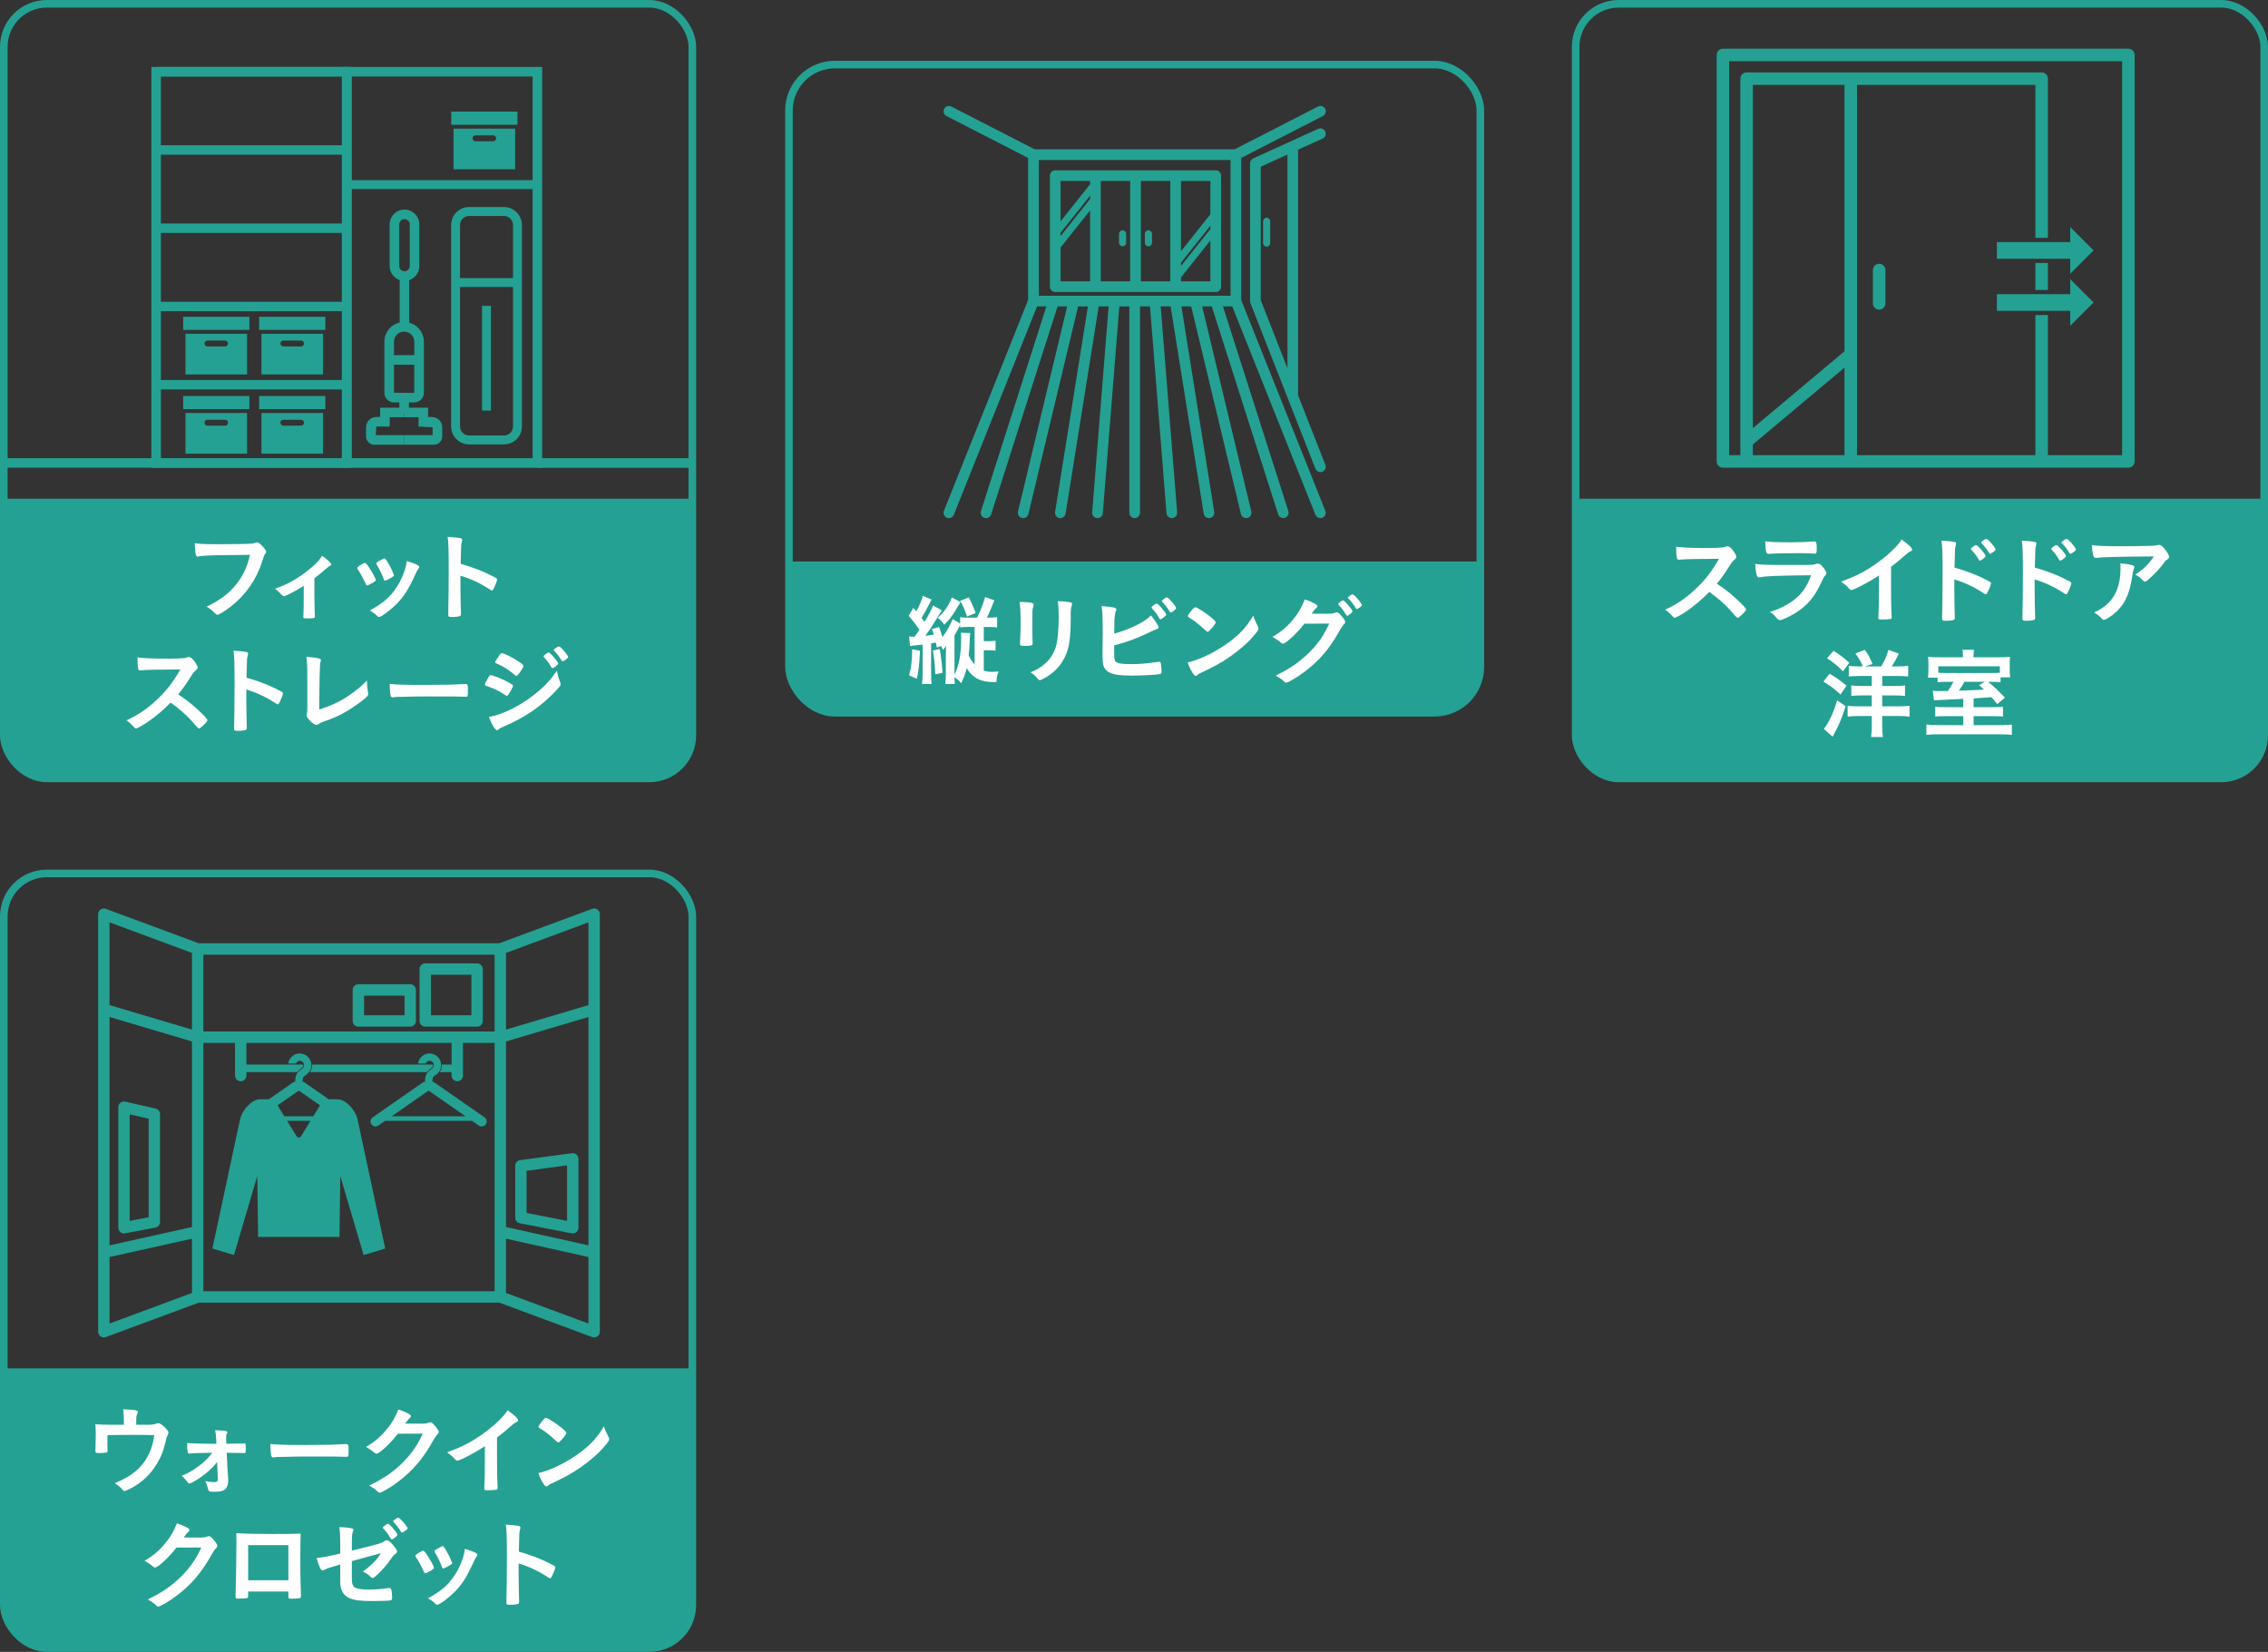 <?xml version="1.0" encoding="UTF-8"?>
<svg id="_レイヤー_2" data-name="レイヤー 2" xmlns="http://www.w3.org/2000/svg" viewBox="0 0 236.176 172.015">
  <rect x="0" y="0" width="236.176" height="172.015" fill="#333333" stroke="none"/>
  <defs>
    <style>
      .cls-1 {
        fill: #fff;
      }

      .cls-2 {
        fill: #24a193;
      }

      .cls-3 {
        fill: none;
        stroke: #24a193;
        stroke-miterlimit: 10;
        stroke-width: .792px;
      }
    </style>
  </defs>
  <g id="design">
    <g>
      <g>
        <path class="cls-2" d="m.396,51.931h71.701v24.647c0,2.473-2.008,4.481-4.481,4.481H4.877c-2.473,0-4.481-2.008-4.481-4.481v-24.647H.396Z"/>
        <g>
          <path class="cls-1" d="m24.065,57.802c-1.838,0-3.132.062-3.46.154-.01.01-.021.01-.031.01-.195,0-.257-.339-.288-1.397.503.083,1.16.103,2.68.103,1.376,0,2.988-.031,3.245-.062.185-.021.247-.031.431-.103.051-.021.072-.021.113-.021.175,0,.391.165.719.555.195.247.236.308.236.421,0,.072-.031.134-.103.226-.103.123-.113.154-.339.873-.575,1.807-1.715,3.43-3.255,4.621-.616.472-1.202.832-1.355.832-.113,0-.133-.01-.37-.247-.277-.277-.493-.431-.771-.585,1.51-.75,2.332-1.387,3.122-2.383.708-.903,1.15-1.869,1.386-3.019q-.801.01-1.961.021Z"/>
          <path class="cls-1" d="m31.629,61.006c-.811.514-1.879,1.078-2.064,1.078q-.103,0-.298-.215c-.174-.195-.38-.38-.637-.565,1.355-.441,2.701-1.232,3.913-2.3.493-.431.719-.698.996-1.12.544.36.955.75.955.904,0,.062-.031.093-.123.134-.144.062-.236.144-.544.411-.216.195-.626.534-1.088.883v1.643c0,.893.021,1.807.051,2.238v.113c0,.164-.103.185-.75.185-.411,0-.452-.01-.452-.123v-.072c0-.031,0-.103.01-.206.021-.257.031-1.16.031-2.136v-.853Z"/>
          <path class="cls-1" d="m38.074,60.79c-.165-.38-.503-1.027-.637-1.222-.206-.298-.236-.349-.236-.411,0-.082.113-.185.39-.339.318-.185.359-.205.421-.195.093.01.226.164.473.554.339.514.647,1.099.647,1.222,0,.072-.072.144-.277.267-.236.144-.565.298-.626.298s-.103-.041-.154-.175Zm5.586-1.746c0,.041-.021.082-.062.133-.103.134-.164.236-.297.524-.74,1.643-1.222,2.403-2.044,3.235-.606.606-1.561,1.314-1.776,1.314-.062,0-.113-.021-.175-.082-.185-.195-.472-.411-.801-.596,1.551-.822,2.413-1.653,3.132-2.988.401-.76.667-1.561.709-2.157.852.236,1.314.462,1.314.616Zm-2.639.904c0,.062-.473.349-.76.462-.062.021-.103.031-.103.041-.031.01-.051.021-.062.021-.051,0-.103-.051-.134-.154-.144-.431-.431-1.027-.75-1.551q-.021-.031-.031-.103c0-.072.082-.134.39-.298.38-.206.4-.216.462-.216.051,0,.072.021.144.093.144.195.585.976.667,1.201.062.175.103.298.133.339.031.031.042.062.042.072l-.01.062.01.031Z"/>
          <path class="cls-1" d="m47.948,61.109c0,.626.031,2.3.051,2.783v.051c0,.092-.021.164-.072.195-.072.062-.482.113-.862.113-.329,0-.39-.031-.39-.236v-.041c.021-.267.051-3.225.051-4.446,0-2.362-.021-3.03-.113-3.625.74.052,1.068.083,1.366.144.103.031.154.082.154.164q0,.052-.041.226c-.041.123-.062.267-.072.431,0,.021-.021.637-.051,1.849q.729.206,1.15.359c1.027.359,1.612.626,2.526,1.109.082.062.123.113.123.174,0,.103-.185.596-.349.904-.082.174-.133.226-.195.226-.041,0-.092-.021-.164-.072-1.006-.667-2.064-1.16-3.111-1.468v1.16Z"/>
          <path class="cls-1" d="m20.54,73.849c.657.596,1.058,1.027,1.058,1.14,0,.093-.134.257-.452.565-.236.226-.339.298-.411.298-.041,0-.092-.021-.154-.072q-.113-.134-.585-.667c-.565-.637-1.335-1.314-2.229-1.951-.678.708-1.592,1.479-2.331,1.982-.585.4-1.14.708-1.263.708-.103,0-.113-.01-.359-.288-.144-.164-.38-.37-.637-.554,1.181-.544,2.054-1.13,3.029-2.023,1.058-.965,1.756-1.858,2.578-3.276q-3.471.021-4.036.083c-.123.01-.144.01-.165.01-.113,0-.174-.051-.195-.165-.051-.329-.072-.637-.072-1.181.698.092,1.787.133,3.276.133.605,0,1.242-.021,1.581-.062.134-.01.154-.021.37-.092.041-.021.062-.021.123-.021.174,0,.359.144.606.473.195.277.308.493.308.606,0,.123-.031.164-.298.411-.165.164-.236.247-.555.77-.308.514-.78,1.161-1.171,1.633.801.534,1.346.945,1.982,1.541Z"/>
          <path class="cls-1" d="m25.649,72.965c0,.626.031,2.3.051,2.783v.051c0,.092-.021.164-.072.195-.072.062-.482.113-.862.113-.329,0-.39-.031-.39-.236v-.041c.021-.267.051-3.225.051-4.447,0-2.362-.021-3.029-.113-3.625.74.052,1.068.083,1.366.144.103.031.154.082.154.164q0,.052-.041.226c-.041.123-.062.267-.072.431,0,.021-.021.637-.051,1.849q.729.206,1.15.359c1.027.359,1.612.626,2.526,1.109.082.062.123.113.123.175,0,.103-.185.596-.349.904-.082.174-.133.226-.195.226-.041,0-.092-.021-.164-.072-1.006-.667-2.064-1.16-3.111-1.468v1.16Z"/>
          <path class="cls-1" d="m32.001,70.142c0-.708-.021-1.13-.092-1.736.503.021.955.072,1.283.154.165.051.226.092.226.185,0,.042-.01.093-.051.216q-.103.298-.123,4.929c1.53-.513,2.382-.935,3.491-1.746.585-.421,1.006-.791,1.479-1.273v.092c0,.359.031.719.113,1.14.01.092.021.133.021.164,0,.175-.144.318-.698.75-.575.452-1.458,1.027-2.115,1.366-.555.287-1.089.513-1.838.76-.226.082-.38.154-.503.247-.092.072-.164.103-.256.103-.277,0-1.017-.719-1.017-.996,0-.051.01-.103.031-.195.041-.144.051-.288.051-.698v-3.46Z"/>
          <path class="cls-1" d="m44.289,71.322c1.879,0,2.958-.021,3.995-.092h.133c.308,0,.308.01.308.832,0,.421-.031.493-.206.493h-.041c-.678-.031-1.058-.031-4.025-.031-1.088,0-1.633.01-2.578.041h-.298c-.329,0-.38.01-.575.041-.051,0-.092.01-.113.01-.113,0-.185-.051-.206-.144-.062-.257-.103-.781-.103-1.253.832.082,1.561.103,3.707.103Z"/>
          <path class="cls-1" d="m53.035,72.185c-.144.226-.185.267-.267.267q-.072,0-.514-.298c-.359-.236-.811-.452-1.55-.708-.165-.062-.216-.103-.216-.175,0-.051.082-.226.247-.503.041-.083.082-.144.103-.195.113-.206.165-.267.247-.267.174,0,.945.288,1.499.555.308.154.699.38.781.441.031.041.051.072.051.124,0,.103-.144.38-.38.76Zm5.289-1.171c.041.103.051.165.051.226,0,.133-.051.216-.247.431-.852.945-1.725,1.715-2.772,2.424-.894.606-1.92,1.15-2.917,1.571-.298.123-.39.174-.503.277-.092.072-.123.093-.174.093-.195,0-.544-.565-.853-1.376.996-.174,2.167-.657,3.358-1.376.739-.441,1.622-1.109,2.259-1.705.565-.523.883-.914,1.479-1.746.062.482.103.616.318,1.181Zm-4.303-.842c-.134.164-.185.205-.257.205-.041,0-.092-.021-.154-.082-.637-.554-1.243-.945-1.9-1.201-.103-.042-.144-.083-.144-.144,0-.041.01-.072.062-.154.493-.75.513-.781.626-.781.206,0,1.058.411,1.643.801.493.329.606.421.606.523,0,.113-.236.524-.482.832Zm3.399-.678c-.236-.421-.441-.708-.76-1.037-.051-.052-.062-.072-.062-.093,0-.062.062-.133.236-.256.165-.113.226-.154.288-.154.082,0,.185.082.442.359.318.359.564.688.564.781,0,.113-.462.482-.606.482-.041,0-.062-.021-.103-.082Zm1.438-.771c-.134.093-.226.144-.277.144-.031,0-.052-.01-.103-.092-.277-.452-.462-.688-.77-1.006-.041-.031-.051-.062-.051-.072,0-.092.411-.38.534-.38.083,0,.226.113.432.339.298.329.544.678.544.76,0,.072-.082.144-.308.308Z"/>
        </g>
        <rect class="cls-3" x=".396" y=".396" width="71.701" height="80.663" rx="4.481" ry="4.481"/>
        <g>
          <g>
            <path class="cls-2" d="m19.073,41.237v1.369h6.896v-1.369h-6.896Zm.24,1.774v4.233h6.415v-4.233h-6.415Zm2.286.701h1.842c.17,0,.307.137.307.307s-.137.307-.307.307h-1.842c-.17,0-.307-.137-.307-.307,0-.17.137-.307.307-.307Z"/>
            <path class="cls-2" d="m26.984,41.237v1.369h6.896v-1.369h-6.896Zm.24,1.774v4.233h6.415v-4.233h-6.415Zm2.286.701h1.842c.17,0,.307.137.307.307s-.137.307-.307.307h-1.842c-.17,0-.307-.137-.307-.307,0-.17.137-.307.307-.307Z"/>
            <path class="cls-2" d="m19.073,32.987v1.369h6.896v-1.369h-6.896Zm.24,1.774v4.233h6.415v-4.233h-6.415Zm2.286.701h1.842c.17,0,.307.137.307.307s-.137.307-.307.307h-1.842c-.17,0-.307-.137-.307-.307,0-.17.137-.307.307-.307Z"/>
            <path class="cls-2" d="m26.984,32.987v1.369h6.896v-1.369h-6.896Zm.24,1.774v4.233h6.415v-4.233h-6.415Zm2.286.701h1.842c.17,0,.307.137.307.307s-.137.307-.307.307h-1.842c-.17,0-.307-.137-.307-.307,0-.17.137-.307.307-.307Z"/>
            <path class="cls-2" d="m46.989,11.621v1.369h6.896v-1.369h-6.896Zm.24,1.774v4.233h6.415v-4.233h-6.415Zm2.286.701h1.842c.17,0,.307.137.307.307s-.137.307-.307.307h-1.842c-.17,0-.307-.137-.307-.307,0-.17.137-.307.307-.307Z"/>
            <g>
              <path class="cls-2" d="m42.121,29.247c-.852,0-1.545-.693-1.545-1.545v-4.331c0-.852.692-1.545,1.545-1.545s1.545.693,1.545,1.545v4.331c0,.852-.692,1.545-1.545,1.545Zm0-6.423c-.301,0-.547.246-.547.547v4.331c0,.301.246.547.547.547s.547-.246.547-.547v-4.331c0-.301-.246-.547-.547-.547Z"/>
              <rect class="cls-2" x="41.622" y="28.748" width=".998" height="5.487"/>
              <path class="cls-2" d="m43.134,41.908h-2.101c-.556,0-1.008-.453-1.008-1.009v-5.307c0-1.135.924-2.058,2.059-2.058s2.058.924,2.058,2.058v5.307c0,.556-.452,1.009-1.008,1.009Zm-1.05-7.377c-.585,0-1.061.476-1.061,1.061v5.307l2.111.011.01-5.318c0-.585-.475-1.061-1.06-1.061Z"/>
              <rect class="cls-2" x="41.586" y="41.41" width=".998" height="1.633"/>
              <rect class="cls-2" x="40.524" y="36.984" width="3.119" height=".998"/>
              <path class="cls-2" d="m42.085,46.312h-3.115c-.47,0-.852-.383-.852-.853v-.966c0-.59.479-1.069,1.069-1.069h.399v-.972h2.499v.998h-1.502v.972h-1.396l-.061.892h2.959v.998Z"/>
              <path class="cls-2" d="m45.198,46.312h-3.114v-.998h2.968v-.821l-1.468-.071v-.972h-1.5v-.998h2.498v.972h.399c.59,0,1.069.479,1.069,1.069v.966c0,.47-.382.853-.852.853Z"/>
            </g>
            <path class="cls-2" d="m36.593,48.713H15.759V6.97h20.834v41.743Zm-19.837-.998h18.839V7.967h-18.839v39.748Z"/>
            <path class="cls-2" d="m56.461,48.713h-20.834V6.97h20.834v41.743Zm-19.837-.998h18.839V7.967h-18.839v39.748Z"/>
            <path class="cls-2" d="m52.481,46.278h-3.636c-1.03,0-1.868-.839-1.868-1.869v-20.979c0-1.03.838-1.869,1.868-1.869h3.636c1.03,0,1.868.839,1.868,1.869v20.979c0,1.03-.838,1.869-1.868,1.869Zm-3.636-23.788c-.518,0-.941.422-.941.94v20.979c0,.518.422.94.941.94h3.636c.518,0,.941-.422.941-.94v-20.979c0-.518-.422-.94-.941-.94h-3.636Z"/>
            <rect class="cls-2" x="47.441" y="28.958" width="6.445" height=".929"/>
            <rect class="cls-2" x="50.198" y="31.851" width=".928" height="10.904"/>
            <rect class="cls-2" x="36.126" y="18.761" width="19.837" height=".929"/>
            <rect class="cls-2" x="16.258" y="47.724" width="19.868" height=".981"/>
            <rect class="cls-2" x="16.258" y="39.575" width="19.868" height=".981"/>
            <rect class="cls-2" x="16.258" y="31.425" width="19.868" height=".981"/>
            <rect class="cls-2" x="16.258" y="23.276" width="19.868" height=".981"/>
            <rect class="cls-2" x="16.258" y="15.127" width="19.868" height=".981"/>
            <rect class="cls-2" x="16.258" y="6.978" width="19.868" height=".981"/>
          </g>
          <rect class="cls-2" x="55.962" y="47.715" width="16.135" height=".998"/>
          <rect class="cls-2" x=".396" y="47.715" width="15.952" height=".989"/>
        </g>
      </g>
      <g>
        <path class="cls-2" d="m164.079,51.931h71.701v24.647c0,2.473-2.008,4.481-4.481,4.481h-62.739c-2.473,0-4.481-2.008-4.481-4.481v-24.647h0Z"/>
        <rect class="cls-3" x="164.079" y=".396" width="71.701" height="80.663" rx="4.481" ry="4.481"/>
        <g>
          <path class="cls-1" d="m180.769,62.325c.657.596,1.058,1.027,1.058,1.14,0,.093-.134.257-.452.565-.236.226-.339.298-.411.298-.041,0-.092-.021-.154-.072q-.113-.134-.585-.667c-.565-.637-1.335-1.314-2.229-1.951-.678.708-1.592,1.479-2.331,1.982-.585.4-1.14.708-1.263.708-.103,0-.113-.01-.359-.288-.144-.164-.38-.37-.637-.554,1.181-.544,2.054-1.13,3.029-2.023,1.058-.965,1.756-1.858,2.578-3.276q-3.471.021-4.036.083c-.123.01-.144.01-.165.01-.113,0-.174-.051-.195-.165-.051-.329-.072-.637-.072-1.181.698.092,1.787.133,3.276.133.605,0,1.242-.021,1.581-.062.134-.01.154-.021.37-.092.041-.021.062-.021.123-.021.174,0,.359.144.606.473.195.277.308.493.308.606,0,.123-.031.164-.298.411-.165.165-.236.247-.555.77-.308.514-.78,1.161-1.171,1.633.801.534,1.346.945,1.982,1.541Z"/>
          <path class="cls-1" d="m183.249,60.117c-.021,0-.072.01-.083.01-.226,0-.318-.349-.39-1.407.503.082,1.212.113,3.122.113,2.054,0,2.608,0,2.803-.021.154-.01.185-.021.39-.082.072-.031.134-.041.195-.041.154,0,.277.072.441.247.277.318.462.606.462.729,0,.113-.051.195-.175.329-.082.072-.133.164-.329.606-.688,1.509-1.458,2.434-2.67,3.204-.555.359-1.448.77-1.653.77-.144,0-.226-.062-.4-.267-.267-.318-.39-.431-.678-.575,1.17-.349,2.239-.935,2.999-1.664.575-.554,1.006-1.273,1.304-2.167-3.892.051-4.611.082-5.34.215Zm3.358-3.646q1.068,0,2.249-.082h.123c.133,0,.185.103.195.411,0,.124,0,.236.01.339v.041c0,.37-.041.473-.175.473-.041,0-.123-.01-.216-.01-.195-.021-.965-.041-1.283-.041-1.541,0-2.639.021-3.245.072h-.083c-.267,0-.308-.154-.37-1.304.667.082,1.314.103,2.793.103Z"/>
          <path class="cls-1" d="m196.923,61.278c0,1.294.021,2.249.062,2.947v.072c0,.113-.031.154-.134.165-.133.031-.565.051-.904.051-.318,0-.349-.021-.349-.195v-.051c.041-.524.062-1.694.062-2.988v-1.355c-.699.452-1.038.657-1.633.965-.74.39-1.099.544-1.232.544-.082,0-.144-.031-.216-.113-.298-.339-.462-.473-.862-.75,1.314-.483,2.064-.842,2.978-1.417,1.129-.708,2.311-1.694,2.978-2.485.144-.165.205-.257.339-.483.647.432,1.109.863,1.109,1.058,0,.062-.041.113-.164.164-.185.082-.257.133-.74.555-.452.4-.893.76-1.294,1.058v2.259Z"/>
          <path class="cls-1" d="m203.512,61.493c0,.637.031,2.311.051,2.793v.051c0,.092-.021.165-.072.195-.072.062-.483.113-.863.113-.329,0-.39-.031-.39-.236v-.041c.021-.267.051-3.235.051-4.446,0-2.362-.021-3.04-.113-3.625.739.041,1.068.082,1.366.144.103.021.154.072.154.154q0,.062-.042.236c-.041.124-.062.257-.072.432,0,.021-.021.637-.051,1.848q.729.206,1.15.359c1.027.359,1.612.616,2.526,1.109.082.051.124.103.124.174,0,.103-.185.596-.349.904-.083.175-.134.226-.195.226-.041,0-.092-.021-.165-.072-1.006-.667-2.064-1.17-3.111-1.468v1.15Zm2.557-3.193c-.206-.37-.462-.719-.771-1.037-.051-.062-.062-.062-.062-.093,0-.062.051-.123.247-.256.144-.113.226-.154.277-.154.092,0,.185.082.441.359.339.37.575.688.575.781,0,.113-.462.482-.606.482-.041,0-.072-.021-.103-.082Zm1.438-.771c-.133.093-.226.144-.277.144-.031,0-.051-.021-.103-.092-.247-.411-.483-.719-.77-1.006-.031-.031-.052-.062-.052-.083,0-.082.411-.37.534-.37.051,0,.113.031.216.123.318.298.76.863.76.986,0,.062-.072.133-.308.297Z"/>
          <path class="cls-1" d="m211.877,61.493c0,.637.031,2.311.051,2.793v.051c0,.092-.021.165-.072.195-.072.062-.483.113-.863.113-.329,0-.39-.031-.39-.236v-.041c.021-.267.051-3.235.051-4.446,0-2.362-.021-3.04-.113-3.625.739.041,1.068.082,1.366.144.103.021.154.072.154.154q0,.062-.042.236c-.041.124-.062.257-.072.432,0,.021-.021.637-.051,1.848q.729.206,1.15.359c1.027.359,1.612.616,2.526,1.109.082.051.124.103.124.174,0,.103-.185.596-.349.904-.083.175-.134.226-.195.226-.041,0-.092-.021-.165-.072-1.006-.667-2.064-1.17-3.111-1.468v1.15Zm2.557-3.193c-.206-.37-.462-.719-.771-1.037-.051-.062-.062-.062-.062-.093,0-.062.051-.123.247-.256.144-.113.226-.154.277-.154.092,0,.185.082.441.359.339.37.575.688.575.781,0,.113-.462.482-.606.482-.041,0-.072-.021-.103-.082Zm1.438-.771c-.133.093-.226.144-.277.144-.031,0-.051-.021-.103-.092-.247-.411-.482-.719-.77-1.006-.031-.031-.052-.062-.052-.083,0-.082.411-.37.534-.37.051,0,.113.031.216.123.318.298.76.863.76.986,0,.062-.072.133-.308.297Z"/>
          <path class="cls-1" d="m221.146,56.882c.852,0,1.499-.01,2.762-.041.452-.021.606-.031.75-.072.103-.031.134-.031.175-.031.195,0,.38.154.678.555.257.339.359.544.359.698,0,.113-.051.185-.164.257-.165.103-.195.133-.401.411-.37.513-.821.996-1.479,1.602-.267.246-.359.308-.462.308-.072,0-.123-.021-.174-.083-.247-.287-.472-.462-.842-.657.791-.482,1.325-.996,1.951-1.889q-5.289.041-5.895.144c-.082.021-.113.021-.133.021-.154,0-.247-.092-.298-.298-.072-.277-.113-.606-.133-1.047.513.092,1.386.123,3.307.123Zm.832,1.961c.206.052.288.113.288.216q0,.041-.062.175c-.051.133-.103.359-.154.708-.205,1.396-.523,2.321-1.058,3.07-.431.596-1.109,1.181-1.705,1.469-.072.041-.154.062-.195.062-.093,0-.154-.031-.226-.124-.206-.246-.452-.431-.801-.637.585-.277.914-.482,1.273-.791.986-.853,1.479-2.105,1.479-3.758,0-.236,0-.38-.021-.565.493.031.842.082,1.181.174Z"/>
          <path class="cls-1" d="m190.51,70.157c.698.4,1.027.637,1.776,1.243l-.626.924c-.719-.657-1.017-.883-1.776-1.345l.626-.821Zm1.684,3.389c-.4,1.212-.596,1.715-1.047,2.598-.01.021-.113.216-.308.575l-.914-.822q.123-.144.308-.431c.144-.195.431-.77.596-1.161.164-.39.277-.708.482-1.376l.883.616Zm-1.263-5.771c.688.421,1.058.709,1.643,1.243l-.657.894c-.678-.678-.883-.842-1.664-1.366l.678-.771Zm2.701,2.619c-.482,0-.801.021-1.109.052v-1.099c.277.031.616.051.986.051h.462c-.164-.452-.411-.893-.76-1.345l.976-.38c.38.514.534.801.801,1.469l-.76.256h1.674c.38-.657.585-1.14.75-1.725l1.079.39c-.288.616-.452.904-.729,1.335h.595c.442,0,.801-.021,1.109-.062v1.109c-.277-.031-.678-.052-1.13-.052h-1.571v1.038h1.293c.442,0,.801-.021,1.079-.052v1.089c-.298-.031-.647-.051-1.079-.051h-1.293v1.14h1.653c.523,0,.944-.021,1.191-.062v1.129c-.308-.041-.708-.062-1.181-.062h-1.664v1.006c0,.514.021.822.072,1.181h-1.232c.051-.339.072-.708.072-1.181v-1.006h-1.376c-.421,0-.791.021-1.14.062v-1.119c.287.031.636.051,1.14.051h1.376v-1.14h-1.047c-.482,0-.791.021-1.088.051v-1.089c.288.042.596.052,1.088.052h1.047v-1.038h-1.284Z"/>
          <path class="cls-1" d="m204.442,72.776q-.606.031-2.177.103c-.482.021-.78.041-.873.051l-.124-.996c.267.021.421.031.729.031.175,0,.401,0,.842-.01.226-.308.421-.637.585-.955h-.473c-.657,0-.893.01-1.181.041v-.472h-.996q.01-.154.021-.339c.01-.113.021-.349.021-.585v-.513c0-.298-.01-.473-.041-.729.329.031.657.042,1.222.042h2.414v-.134c0-.236-.01-.452-.051-.647h1.201c-.031.185-.051.39-.051.637v.144h2.547c.616,0,.965-.011,1.253-.042-.021.216-.031.36-.031.771v.544c0,.318.01.565.051.812h-1.006v.513c-.298-.031-.483-.041-1.068-.041h-.226c.647.534.811.688,1.756,1.643l-.801.678c-.318-.38-.421-.513-.616-.719-.462.031-1.079.072-1.849.124v.914h2.054c.493,0,.698-.01,1.006-.041v1.017c-.318-.031-.544-.041-1.027-.041h-2.033v.935h2.762c.606,0,.924-.021,1.222-.062v1.078c-.339-.041-.739-.062-1.355-.062h-6.223c-.596,0-.986.021-1.325.062v-1.078c.308.041.626.062,1.232.062h2.608v-.935h-1.869c-.503,0-.729.01-1.047.041v-1.017c.298.031.472.041,1.058.041h1.859v-.862Zm3.81-3.389h-6.408v.667c.277.021.462.031.996.031h4.385c.555,0,.801-.01,1.027-.031v-.667Zm-3.697,1.612c-.195.37-.329.585-.575.924q1.838-.062,2.619-.113c-.185-.185-.256-.247-.513-.462l.606-.349h-2.136Z"/>
        </g>
        <g>
          <path class="cls-2" d="m221.636,5.072h-42.22c-.36,0-.652.292-.652.652v42.325c0,.36.292.652.652.652h42.22c.36,0,.652-.292.652-.652V5.724c0-.36-.292-.652-.652-.652Zm-29.561,31.509l-9.542,8.003V8.842h9.542v27.739Zm-9.542,9.705l9.542-8.003v9.114h-9.542v-1.111Zm38.452,1.111h-7.727v-14.593h-1.304v14.593h-18.574V8.842h18.574v15.931h1.304V8.19c0-.36-.292-.652-.652-.652h-30.725c-.36,0-.652.292-.652.652v39.207h-1.16V6.376h40.916v41.021Z"/>
          <path class="cls-2" d="m195.686,27.469c-.36,0-.652.292-.652.652v3.473c0,.36.292.652.652.652s.652-.292.652-.652v-3.473c0-.36-.292-.652-.652-.652Z"/>
          <polygon class="cls-2" points="207.945 25.208 207.945 26.947 215.582 26.947 215.582 28.506 218.012 26.077 215.582 23.647 215.582 25.208 207.945 25.208"/>
          <rect class="cls-2" x="211.953" y="27.382" width="1.304" height="2.814"/>
          <polygon class="cls-2" points="215.582 30.631 207.945 30.631 207.945 32.37 215.582 32.37 215.582 33.929 218.012 31.5 215.582 29.07 215.582 30.631"/>
        </g>
      </g>
      <g>
        <path class="cls-2" d="m.396,142.49h71.701v24.647c0,2.473-2.008,4.481-4.481,4.481H4.877c-2.473,0-4.481-2.008-4.481-4.481v-24.647H.396Z"/>
        <g>
          <path class="cls-1" d="m12.903,148.059c0-.565-.021-.863-.072-1.304.719.021,1.14.062,1.397.133.082.021.133.083.133.154,0,.051-.021.103-.062.174-.093.154-.113.339-.113.822v.329h1.314c.318,0,.524-.031.729-.103.123-.042.185-.062.256-.062.185,0,.483.216.822.585.174.195.236.288.236.39,0,.072-.021.144-.083.267-.092.175-.123.257-.246.791-.226.934-.421,1.427-.842,2.136-.678,1.171-1.653,2.074-2.865,2.68-.298.144-.482.216-.554.216-.072,0-.113-.031-.195-.134-.174-.226-.421-.431-.811-.678.821-.349,1.252-.575,1.735-.914,1.027-.719,1.664-1.571,2.074-2.752.175-.523.257-.883.298-1.345-.935-.021-1.314-.021-2.136-.021-.873,0-1.448,0-2.722.021q-.01.637-.01.739c0,.257,0,.473.01.863v.051c0,.092-.031.134-.113.165-.103.021-.431.051-.688.051-.39,0-.462-.031-.462-.195,0-.051,0-.133.01-.256.011-.124.031-1.222.031-1.469,0-.329-.01-.626-.042-1.088.288.041.863.062,1.52.062h1.448v-.308Z"/>
          <path class="cls-1" d="m22.613,152.249c-.575.719-1.294,1.345-2.167,1.879-.298.185-.647.36-.709.36-.092,0-.133-.031-.308-.267-.246-.308-.329-.39-.513-.544.585-.206,1.232-.585,1.89-1.088.513-.4.852-.74,1.304-1.304q-2.013.031-2.229.062-.092.01-.154.021h-.041c-.062,0-.103-.031-.113-.082-.062-.216-.082-.452-.092-1.017.411.041,1.602.082,2.67.082h.38l-.01-.329c-.021-.483-.051-.77-.113-1.088.616.021.955.051,1.16.103.082.021.113.051.113.113,0,.051-.01.072-.062.154-.062.092-.072.164-.072.39,0,.113,0,.257.01.37l.01.277c1.335-.01,1.53-.021,1.643-.021.103-.01.165-.01.226-.01.144,0,.154.051.154.503,0,.483-.01.503-.164.503h-.051c-.011,0-.308-.01-.339-.01-.298,0-.565,0-.771-.01q-.493-.01-.657-.01l.082,1.715c.01.123.01.154.062.842.01.144.01.215.01.329,0,.329-.072.585-.206.791-.175.257-.534.38-1.171.38-.513,0-.605-.021-.678-.133-.01-.031-.062-.206-.154-.555-.01-.051-.051-.144-.185-.421.37.072.626.103.894.103.329,0,.421-.062.421-.318v-.051l-.072-1.715Z"/>
          <path class="cls-1" d="m31.861,150.472c1.879,0,2.958-.021,3.995-.092h.133c.308,0,.308.01.308.832,0,.421-.031.493-.206.493h-.041c-.678-.031-1.058-.031-4.025-.031-1.088,0-1.633.01-2.578.041h-.298c-.329,0-.38.01-.575.041-.051,0-.092.01-.113.01-.113,0-.185-.051-.206-.144-.062-.257-.103-.781-.103-1.253.832.082,1.561.103,3.707.103Z"/>
          <path class="cls-1" d="m41.429,149.302c-.708.945-1.92,2.074-2.218,2.074-.092,0-.133-.021-.339-.195-.154-.133-.421-.318-.76-.513.729-.4,1.479-1.006,2.043-1.684.606-.708.965-1.304,1.325-2.208.503.165.771.277,1.109.472.144.083.195.134.195.226,0,.082-.031.134-.123.206-.103.072-.206.205-.473.565l1.53.01c.555,0,.657-.01.965-.124.041-.01.072-.021.113-.021.165,0,.339.154.637.534.195.257.247.349.247.462s-.031.165-.175.308c-.082.092-.215.288-.318.462-1.109,2.003-2.177,3.266-3.81,4.488-.708.534-1.643,1.078-1.838,1.078-.082,0-.154-.041-.247-.144-.174-.185-.452-.38-.852-.596,1.499-.719,2.547-1.438,3.574-2.475.729-.74,1.243-1.438,1.694-2.29.092-.175.154-.308.318-.647l-2.598.01Z"/>
          <path class="cls-1" d="m51.755,151.951c0,1.294.021,2.249.062,2.947v.072c0,.113-.031.154-.134.164-.133.031-.565.052-.904.052-.318,0-.349-.021-.349-.195v-.051c.042-.524.062-1.694.062-2.988v-1.355c-.699.452-1.038.657-1.633.965-.74.39-1.099.544-1.232.544-.082,0-.144-.031-.216-.113-.298-.339-.462-.472-.862-.75,1.314-.483,2.064-.842,2.978-1.417,1.129-.708,2.311-1.694,2.978-2.485.144-.165.205-.257.339-.483.647.432,1.109.863,1.109,1.058,0,.062-.041.113-.164.164-.185.082-.257.133-.74.555-.452.4-.893.76-1.294,1.058v2.259Z"/>
          <path class="cls-1" d="m63.365,149.631c.051.103.072.174.072.236,0,.103-.041.175-.175.36-.564.739-1.17,1.335-2.084,2.043-1.027.801-1.9,1.335-3.132,1.92-.791.37-.832.39-.955.503-.082.082-.123.103-.185.103-.092,0-.175-.082-.329-.308-.206-.308-.4-.729-.514-1.089,1.038-.236,2.28-.791,3.481-1.551,1.582-.996,2.578-1.982,3.348-3.327.113.38.206.585.473,1.109Zm-6.839-1.726c.174-.195.246-.246.339-.246.195.01.965.503,1.602,1.017.39.318.513.452.513.555,0,.072-.185.349-.431.626-.226.257-.339.35-.421.35q-.072,0-.493-.401c-.267-.256-.801-.688-1.068-.852q-.359-.236-.431-.277c-.042-.031-.062-.062-.062-.092,0-.093.195-.38.452-.678Z"/>
          <path class="cls-1" d="m18.37,161.159c-.708.945-1.92,2.074-2.218,2.074-.092,0-.133-.021-.339-.195-.154-.133-.421-.318-.76-.513.729-.4,1.479-1.006,2.043-1.684.606-.708.965-1.304,1.325-2.208.503.165.77.277,1.109.473.144.082.195.133.195.226,0,.082-.031.134-.123.206-.103.072-.206.205-.473.565l1.53.01c.555,0,.657-.01.965-.124.041-.01.072-.021.113-.021.165,0,.339.154.637.534.195.257.247.349.247.462s-.031.165-.175.308c-.082.092-.215.288-.318.462-1.109,2.002-2.177,3.265-3.81,4.487-.708.534-1.643,1.078-1.838,1.078-.082,0-.154-.041-.246-.144-.175-.185-.452-.38-.853-.596,1.499-.719,2.547-1.438,3.574-2.475.729-.74,1.243-1.438,1.694-2.29.092-.175.154-.308.318-.647l-2.598.01Z"/>
          <path class="cls-1" d="m25.841,166.191c0,.113-.031.185-.092.216-.082.031-.452.062-.842.062-.349,0-.38-.021-.38-.267,0-.051,0-.164.01-.329.031-.544.083-3.851.083-5.155,0-.267,0-.76-.011-1.058.894.051,2.3.082,3.831.082,1.253,0,2.239-.01,2.865-.041-.021.421-.031,2.034-.031,3.369,0,.78.021,1.735.062,2.988v.144c0,.123-.021.185-.082.206-.062.041-.473.072-.812.072-.39,0-.411-.01-.411-.226v-.523h-4.19v.462Zm4.19-5.289h-4.19v3.656h4.19v-3.656Z"/>
          <path class="cls-1" d="m36.641,161.477c2.875-.708,3.143-.781,3.378-.986.093-.072.165-.103.247-.103.154,0,.4.185.657.493.277.318.421.555.421.657,0,.144-.021.174-.267.349-.113.092-.144.123-.637.821-.308.432-.996,1.171-1.386,1.479-.124.103-.185.133-.257.133-.062,0-.103-.021-.175-.092-.226-.236-.431-.38-.832-.575.873-.626,1.602-1.376,1.869-1.92l-.411.123c-.041.01-.904.247-2.608.708v1.869c0,.544.124.811.411.924.298.123.729.174,1.346.174.513,0,1.263-.051,1.838-.133.216-.021.267-.031.298-.031.216,0,.267.164.298.955v.083c0,.113-.041.205-.123.236-.124.052-.863.083-1.89.083-1.284,0-1.951-.083-2.465-.318-.605-.277-.924-.853-.924-1.664v-1.828c-1.212.349-1.346.4-1.685.575-.072.031-.113.051-.154.051-.185,0-.4-.472-.616-1.294.678-.072,1.448-.216,2.455-.472v-.965c0-.863-.021-1.345-.093-1.777.483,0,1.037.051,1.325.134.093.021.154.072.154.144q0,.051-.083.236c-.062.133-.092.482-.092,1.017v.914Zm4.046-1.253c-.236-.431-.411-.667-.76-1.037-.051-.062-.062-.072-.062-.093,0-.062.062-.123.236-.256.154-.113.236-.154.288-.154.082,0,.195.092.441.359.318.359.565.688.565.781,0,.113-.462.482-.606.482-.041,0-.062-.021-.103-.082Zm1.448-.77c-.133.092-.226.144-.277.144-.031,0-.051-.01-.103-.092-.277-.462-.442-.667-.771-.996-.031-.041-.051-.062-.051-.083,0-.082.411-.37.524-.37.062,0,.113.031.216.124.318.277.77.852.77.976,0,.062-.082.144-.308.298Z"/>
          <path class="cls-1" d="m44.133,163.654c-.165-.38-.503-1.027-.637-1.222-.206-.298-.236-.349-.236-.411,0-.082.113-.185.39-.339.318-.185.359-.205.421-.195.093.01.226.164.473.554.339.514.647,1.099.647,1.222,0,.072-.072.144-.277.267-.236.144-.565.298-.626.298s-.103-.041-.154-.175Zm5.586-1.746c0,.041-.021.082-.062.133-.103.134-.164.236-.297.524-.74,1.643-1.222,2.403-2.044,3.235-.606.606-1.561,1.314-1.776,1.314-.062,0-.113-.021-.175-.082-.185-.195-.472-.411-.801-.596,1.551-.822,2.413-1.653,3.132-2.988.401-.76.667-1.561.709-2.157.852.236,1.314.462,1.314.616Zm-2.639.904c0,.062-.473.349-.76.462-.062.021-.103.031-.103.041-.031.01-.051.021-.062.021-.051,0-.103-.051-.134-.154-.144-.431-.431-1.027-.75-1.551q-.021-.031-.031-.103c0-.072.082-.134.39-.298.38-.206.4-.216.462-.216.051,0,.072.021.144.093.144.195.585.976.667,1.201.062.175.103.298.133.339.031.031.042.062.042.072l-.01.062.01.031Z"/>
          <path class="cls-1" d="m54.007,163.972c0,.626.031,2.3.051,2.783v.051c0,.092-.021.164-.072.195-.072.062-.482.113-.862.113-.329,0-.39-.031-.39-.236v-.041c.021-.267.051-3.225.051-4.446,0-2.362-.021-3.03-.113-3.625.74.052,1.068.083,1.366.144.103.031.154.082.154.164q0,.052-.041.226c-.041.123-.062.267-.072.431,0,.021-.021.637-.051,1.849q.729.206,1.15.359c1.027.359,1.612.626,2.526,1.109.082.062.123.113.123.174,0,.103-.185.596-.349.904-.082.174-.133.226-.195.226-.042,0-.093-.021-.165-.072-1.006-.667-2.064-1.16-3.111-1.468v1.16Z"/>
        </g>
        <rect class="cls-3" x=".396" y="90.956" width="71.701" height="80.663" rx="4.481" ry="4.481"/>
        <g>
          <path class="cls-2" d="m62.211,94.71c-.16-.113-.362-.136-.545-.069l-9.672,3.586h-31.304l-9.671-3.586c-.182-.066-.384-.043-.545.069-.159.111-.254.292-.254.486v43.484c0,.195.095.375.254.486.101.071.219.107.339.107.069,0,.139-.012.206-.037l9.671-3.586h31.304l9.672,3.586c.067.025.137.037.206.037.12,0,.238-.036.339-.107.159-.111.254-.292.254-.486v-43.484c0-.195-.095-.375-.254-.486Zm-9.518,13.741l8.586-2.548v23.783l-8.586-1.91v-19.325Zm8.586-3.784l-8.586,2.548v-7.983l8.586-3.183v8.619Zm-9.772,2.749h-30.331v-8.003h30.331v8.003Zm-40.102-1.513l8.585,2.548v19.325l-8.585,1.91v-23.783Zm8.585-6.671v7.983l-8.585-2.548v-8.619l8.585,3.183Zm-8.585,31.669l8.585-1.91v5.654l-8.585,3.183v-6.927Zm9.771-22.3h3.296v3.403c0,.327.266.593.593.593s.593-.266.593-.593v-.357h5.287c.106-.137.226-.252.354-.343.286-.202.286-.29.286-.383,0-.025-.022-.041-.027-.065h-5.899v-2.256h21.367v2.256h-1.017c.001.023.013.042.013.065,0,.308-.099.538-.238.726h1.242v.357c0,.327.266.593.593.593s.593-.266.593-.593v-3.403h3.296v25.863h-30.331v-25.863Zm31.516,26.043v-5.654l8.586,1.91v6.927l-8.586-3.183Z"/>
          <path class="cls-2" d="m44.282,106.91h5.401c.327,0,.593-.266.593-.593v-5.402c0-.327-.266-.593-.593-.593h-5.401c-.327,0-.593.266-.593.593v5.402c0,.327.266.593.593.593Zm.593-5.402h4.216v4.216h-4.216v-4.216Z"/>
          <path class="cls-2" d="m60.035,120.23c-.129-.114-.298-.167-.469-.142l-5.401.724c-.294.04-.514.292-.514.588v5.402c0,.284.201.528.479.582l5.401,1.05c.038.008.076.011.113.011.137,0,.27-.048.377-.136.136-.113.215-.279.215-.457v-7.176c0-.171-.074-.333-.202-.446Zm-.983,6.903l-4.216-.82v-4.394l4.216-.565v5.779Z"/>
          <path class="cls-2" d="m16.205,115.444l-3.16-.724c-.178-.042-.36.002-.503.114-.14.113-.223.283-.223.463v12.555c0,.176.079.344.215.457.107.088.242.136.378.136.037,0,.074-.003.111-.011l3.16-.602c.279-.052.482-.298.482-.582v-11.229c0-.276-.191-.516-.46-.577Zm-.726,11.315l-1.975.377v-11.094l1.975.452v10.265Z"/>
          <path class="cls-2" d="m37.318,106.91h5.401c.327,0,.593-.266.593-.593v-3.227c0-.327-.266-.593-.593-.593h-5.401c-.327,0-.593.266-.593.593v3.227c0,.327.266.593.593.593Zm.593-3.227h4.216v2.041h-4.216v-2.041Z"/>
          <path class="cls-2" d="m45.286,112.759c-.08-.056-.168-.099-.261-.131.011-.447.069-.489.277-.635.317-.223.641-.526.641-1.071,0-.673-.548-1.221-1.221-1.221-.613,0-1.1.462-1.187,1.051h.8c.072-.16.201-.288.387-.288.253,0,.458.205.458.458,0,.13-.023.239-.318.447-.2.141-.399.312-.506.603-.065.179-.088.377-.094.648-.102.032-.198.078-.284.138l-5.17,3.598c-.235.164-.293.487-.129.723.164.235.487.293.722.13l.704-.49h9.055l.704.49c.09.063.194.093.296.093.164,0,.326-.078.426-.223.164-.235.106-.558-.129-.723l-5.17-3.598Zm-4.496,3.483l3.779-2.63c.028-.014.098-.014.126,0l3.779,2.63h-7.683Z"/>
          <path class="cls-2" d="m32.266,111.648h12.196c.106-.137.226-.252.354-.343.286-.202.286-.29.286-.383,0-.025-.022-.041-.027-.065h-12.583c.001.023.013.042.013.065,0,.308-.099.538-.238.726Z"/>
          <path class="cls-2" d="m35.169,114.473h-.937l-2.464-1.714c-.08-.056-.168-.099-.261-.131.011-.447.069-.489.277-.635.317-.223.641-.526.641-1.071,0-.673-.548-1.221-1.221-1.221-.613,0-1.1.462-1.187,1.051h.8c.072-.16.201-.288.387-.288.253,0,.458.205.458.458,0,.13-.023.239-.318.447-.2.141-.399.312-.506.603-.065.179-.088.377-.094.648-.102.032-.198.078-.284.138l-2.464,1.714h-.936c-.872.039-1.779,1.071-2.039,1.983l-2.905,13.56,2.25.677,2.427-8.229.084,6.347h8.475l.084-6.347,2.427,8.229,2.25-.677-2.905-13.56c-.26-.911-1.167-1.944-2.039-1.983Zm-4.117-.861c.028-.014.098-.014.126,0l2.145,1.493-.697,1.137h-3.022l-.697-1.137,2.145-1.493Zm.063,4.858c-.094,0-.189-.086-.303-.257l-.916-1.494h2.437l-.916,1.494c-.114.171-.208.257-.303.257Z"/>
        </g>
      </g>
      <g>
        <g>
          <path class="cls-2" d="m131.901,25.683c.205,0,.371-.166.371-.371v-2.265c0-.205-.166-.371-.371-.371s-.371.166-.371.371v2.265c0,.205.166.371.371.371Z"/>
          <path class="cls-2" d="m126.6,30.409c.307,0,.556-.249.556-.556v-11.562c0-.307-.249-.556-.556-.556h-16.713c-.307,0-.556.249-.556.556v11.562c0,.307.249.556.556.556h16.713Zm-16.158-6.169l3.076-3.865v.344l-3.076,3.865v-.344Zm4.187-5.394h3.064v10.451h-3.064v-10.451Zm4.176,0h3.064v10.451h-3.064v-10.451Zm7.239,4.999l-3.063,3.85v-.344l3.063-3.85v.344Zm-3.063,5.452v-.411l3.063-3.85v4.261h-3.063Zm3.063-6.987l-3.063,3.85v-7.313h3.063v3.464Zm-12.526-3.464v.338l-3.076,3.865v-4.203h3.076Zm-3.076,6.928l3.076-3.865v7.387h-3.076v-3.522Z"/>
          <path class="cls-2" d="m119.592,23.98c-.205,0-.371.166-.371.371v.929c0,.205.166.371.371.371s.371-.166.371-.371v-.929c0-.205-.166-.371-.371-.371Z"/>
          <path class="cls-2" d="m116.899,23.98c-.205,0-.371.166-.371.371v.929c0,.205.166.371.371.371s.371-.166.371-.371v-.929c0-.205-.166-.371-.371-.371Z"/>
          <path class="cls-2" d="m129.255,31.245v-14.799l8.502-4.364c.273-.14.381-.475.24-.748-.14-.272-.474-.381-.748-.24l-8.684,4.457h-20.814l-8.684-4.457c-.274-.141-.608-.032-.748.24-.14.274-.033.609.24.748l8.502,4.364v14.799l-8.764,21.947c-.114.285.025.609.31.722.068.027.137.04.206.04.221,0,.429-.132.516-.35l8.664-21.697h.97l-6.811,21.321c-.093.292.068.606.36.699.056.017.114.026.169.026.235,0,.454-.151.53-.386l6.919-21.66h.997l-5.117,21.361c-.072.299.113.598.411.67.043.01.087.015.13.015.251,0,.478-.172.54-.426l5.179-21.62h1.019l-3.419,21.403c-.048.303.158.588.461.636.03.005.059.007.088.007.268,0,.504-.195.548-.468l3.447-21.578h1.032l-1.713,21.446c-.024.306.204.574.51.598.015,0,.03.001.045.001.287,0,.53-.221.554-.512l1.72-21.535h1.04v21.49c0,.307.249.556.556.556s.556-.249.556-.556v-21.49h1.039l1.72,21.535c.024.291.267.512.554.512.015,0,.03,0,.045-.001.306-.025.534-.292.51-.598l-1.713-21.446h1.032l3.447,21.578c.043.274.279.468.548.468.029,0,.059-.002.088-.007.303-.048.509-.333.461-.636l-3.419-21.403h1.019l5.18,21.62c.062.255.289.426.54.426.043,0,.087-.005.13-.015.298-.072.483-.371.411-.67l-5.118-21.361h.997l6.919,21.66c.076.236.295.386.53.386.056,0,.113-.009.169-.026.292-.093.454-.407.36-.699l-6.811-21.321h.969l8.66,21.697c.087.217.295.35.516.35.069,0,.138-.012.206-.04.285-.114.424-.437.31-.722l-8.76-21.947Zm-21.082-14.583h19.971v14.134h-19.971v-14.134Z"/>
          <path class="cls-2" d="m137.729,14.429c.279-.127.403-.457.276-.736s-.457-.402-.736-.276l-6.769,3.081c-.198.09-.326.288-.326.506v14.354c0,.069.013.138.038.203l6.769,17.25c.086.219.296.352.517.352.067,0,.136-.012.203-.038.285-.112.426-.435.314-.721l-2.838-7.231V15.59l2.55-1.161Zm-3.662,23.913l-2.782-7.089v-13.892l2.782-1.266v22.247Z"/>
        </g>
        <path class="cls-2" d="m82.159,58.473h71.997v10.971c0,2.637-2.141,4.777-4.777,4.777h-62.443c-2.637,0-4.777-2.141-4.777-4.777v-10.971h0Z"/>
        <g>
          <path class="cls-1" d="m97.556,67.434c-.052-.267-.062-.329-.103-.524-.195.041-.267.051-.493.092v3.029c0,.647.01.883.051,1.202h-.996c.041-.308.062-.596.062-1.202v-2.906c-.195.021-.257.021-.4.041-.606.062-.657.062-.914.113l-.092-1.006c.144.021.226.031.37.031.051,0,.103,0,.205-.01q.236-.329.503-.708c-.349-.514-.647-.904-1.129-1.458l.493-.821.298.349c.318-.534.606-1.202.678-1.612l.924.39c-.062.093-.103.165-.195.359-.267.534-.585,1.12-.852,1.551.164.216.174.247.308.421.472-.791.78-1.386.883-1.715l.924.514c-.062.072-.092.123-.164.246q-.134.226-.277.442c-.093.154-.195.318-.288.472-.514.822-.585.935-1.006,1.489.411-.051.503-.062.904-.124-.072-.226-.103-.308-.206-.585l.75-.206c.206.565.257.739.339,1.047.462-.606.801-1.212,1.079-1.879l.77.462v-.657c.236.031.431.041.739.041h1.027c.339-.667.596-1.325.832-2.136l.965.339c-.37.944-.575,1.407-.781,1.797h.226c.39,0,.575-.01.842-.051v1.078c-.257-.041-.493-.051-.832-.051h-.555v1.479h.452c.38,0,.564-.01.77-.041v1.027c-.206-.031-.37-.041-.739-.041h-.483v2.126c.298.092.473.123.832.123.226,0,.38-.01.708-.041-.144.359-.206.667-.226,1.099-.123.01-.226.01-.287.01-.822,0-1.551-.195-2.003-.544-.298-.226-.575-.534-.811-.904-.113.524-.257.924-.575,1.571-.205-.277-.38-.431-.688-.637.01.37.01.482.041.708h-1.006c.041-.288.062-.626.062-1.129v-1.705c0-.359,0-.493.021-1.14-.123.185-.215.308-.329.431-.051-.164-.072-.205-.195-.411l-.431.165Zm-1.756.328c-.072,1.489-.123,1.972-.318,2.917l-.811-.349c.226-.821.308-1.561.318-2.721l.811.154Zm2.054-.174c.134.708.206,1.304.298,2.475l-.76.154c-.041-1.027-.113-1.756-.247-2.475l.708-.154Zm2.167-4.888q-.123.175-.503.842c-.154.267-.318.493-.667.955q-.133.164-.523.554c-.175-.277-.38-.482-.688-.719.667-.565,1.16-1.273,1.479-2.115l.904.482Zm-.041,2.382q-.051.083-.288.565c-.072.133-.154.277-.298.524v4.066c.462-.863.698-2.115.698-3.779,0-.247-.01-.391-.031-.565l.976.031c-.031.185-.041.298-.051.575-.021.821-.051,1.263-.113,1.735.164.359.329.626.616.955v-3.902h-.708c-.359,0-.513.01-.801.041v-.247Zm.719-.883c-.277-.812-.411-1.12-.719-1.633l.904-.349c.256.482.452.914.719,1.623l-.904.359Z"/>
          <path class="cls-1" d="m107.503,65.77c0,.236.01.709.021.996,0,.103.01.206.01.247,0,.206-.144.247-.944.247-.308,0-.37-.041-.37-.216v-.205c.042-.801.062-1.243.062-1.972,0-1.191-.031-1.653-.113-2.188.524.01,1.006.041,1.243.092.144.031.226.103.226.226,0,.051-.01.082-.031.144-.083.206-.103.401-.103.894v1.735Zm3.995-1.335c0,1.469-.093,2.424-.288,3.143-.37,1.304-1.191,2.352-2.403,3.019-.256.144-.452.226-.523.226s-.124-.031-.195-.113c-.236-.297-.421-.462-.78-.698.657-.246,1.212-.595,1.664-1.037.523-.513.863-1.129,1.047-1.869.133-.585.226-1.694.226-2.875,0-.832-.031-1.243-.103-1.623.616.01.986.051,1.304.113.134.031.195.082.195.185,0,.051-.01.092-.041.185-.082.226-.103.432-.103.914v.431Z"/>
          <path class="cls-1" d="m116.115,68.82c.164.246.616.339,1.602.339.965,0,1.458-.041,2.896-.236.031-.01.062-.01.093-.01.103,0,.154.051.174.164.031.165.082.678.082.853,0,.154-.051.226-.195.267-.318.072-1.756.154-2.927.154-1.191,0-1.797-.082-2.28-.308-.359-.174-.596-.462-.678-.821-.051-.247-.072-.472-.072-.883v-.4c.021-1.078.021-1.212.021-1.92,0-1.776-.031-2.423-.124-2.906,1.263.103,1.541.165,1.541.359,0,.052-.01.072-.062.185-.031.072-.062.206-.092.411-.042.308-.052.544-.052,1.089-.01.4-.01.678-.01.832,1.777-.523,3.225-1.243,3.82-1.9.503.626.801,1.099.801,1.243,0,.092-.041.123-.246.195-.144.051-.411.164-.812.37-1.263.606-2.167.935-3.574,1.314,0,1.284.01,1.479.093,1.612Zm4.621-4.416c-.216-.411-.432-.688-.76-1.037q-.062-.072-.062-.103c0-.062.051-.124.236-.257.154-.113.236-.154.288-.154.082,0,.195.092.441.359.329.38.565.698.565.791,0,.103-.462.483-.596.483-.051,0-.072-.021-.113-.083Zm1.17-.626c-.041,0-.062-.021-.103-.092-.277-.441-.452-.678-.77-1.006-.042-.041-.052-.051-.052-.082,0-.082.401-.39.503-.39.092,0,.216.103.441.349.298.318.555.678.555.77,0,.103-.441.452-.575.452Z"/>
          <path class="cls-1" d="m130.981,65.216c.051.103.072.174.072.236,0,.103-.041.175-.175.36-.564.739-1.17,1.335-2.084,2.043-1.027.801-1.9,1.335-3.132,1.92-.791.37-.832.39-.955.503-.082.082-.123.103-.185.103-.092,0-.175-.082-.329-.308-.206-.308-.4-.729-.514-1.089,1.038-.236,2.28-.791,3.481-1.55,1.582-.997,2.578-1.982,3.348-3.328.113.38.206.585.473,1.109Zm-6.839-1.725c.174-.195.246-.247.339-.247.195.01.965.503,1.602,1.017.39.318.513.452.513.555,0,.072-.185.349-.431.626-.226.257-.339.349-.421.349q-.072,0-.493-.4c-.267-.257-.801-.688-1.068-.852q-.359-.236-.431-.277c-.042-.031-.062-.062-.062-.092,0-.093.195-.38.452-.678Z"/>
          <path class="cls-1" d="m135.823,64.949c-.708.945-1.92,2.074-2.218,2.074-.092,0-.133-.021-.339-.195-.154-.134-.421-.318-.76-.514.729-.39,1.479-1.006,2.043-1.674.606-.719.965-1.314,1.325-2.218.503.165.77.288,1.109.473.144.082.195.144.195.236,0,.072-.031.134-.123.195-.103.082-.206.206-.473.575l1.53.01c.554,0,.657-.01.965-.124.041-.01.072-.021.113-.021.165,0,.339.154.637.534.195.247.247.349.247.462s-.031.165-.175.308c-.082.083-.215.277-.318.462-1.109,2.002-2.177,3.266-3.81,4.477-.708.534-1.643,1.079-1.838,1.079-.082,0-.154-.042-.247-.144-.174-.185-.452-.38-.852-.596,1.499-.719,2.546-1.438,3.574-2.475.729-.729,1.242-1.428,1.694-2.29.092-.175.154-.308.318-.647l-2.598.01Zm4.888-1.109c-.226.195-.359.287-.421.287q-.062,0-.246-.308c-.165-.277-.411-.595-.647-.832-.041-.041-.051-.062-.051-.092,0-.083.39-.37.503-.37.082,0,.206.103.514.452.277.318.472.596.472.667s-.031.113-.123.195Zm.462-.524c-.247-.421-.482-.719-.76-.986-.041-.041-.051-.062-.051-.082,0-.051.051-.103.226-.226.134-.103.195-.123.267-.123.113.01.38.267.729.719.144.185.236.339.236.39s-.031.103-.154.195c-.165.123-.318.215-.38.215-.041,0-.072-.021-.113-.103Z"/>
        </g>
        <rect class="cls-3" x="82.159" y="6.725" width="71.997" height="67.495" rx="4.777" ry="4.777"/>
      </g>
    </g>
  </g>
</svg>